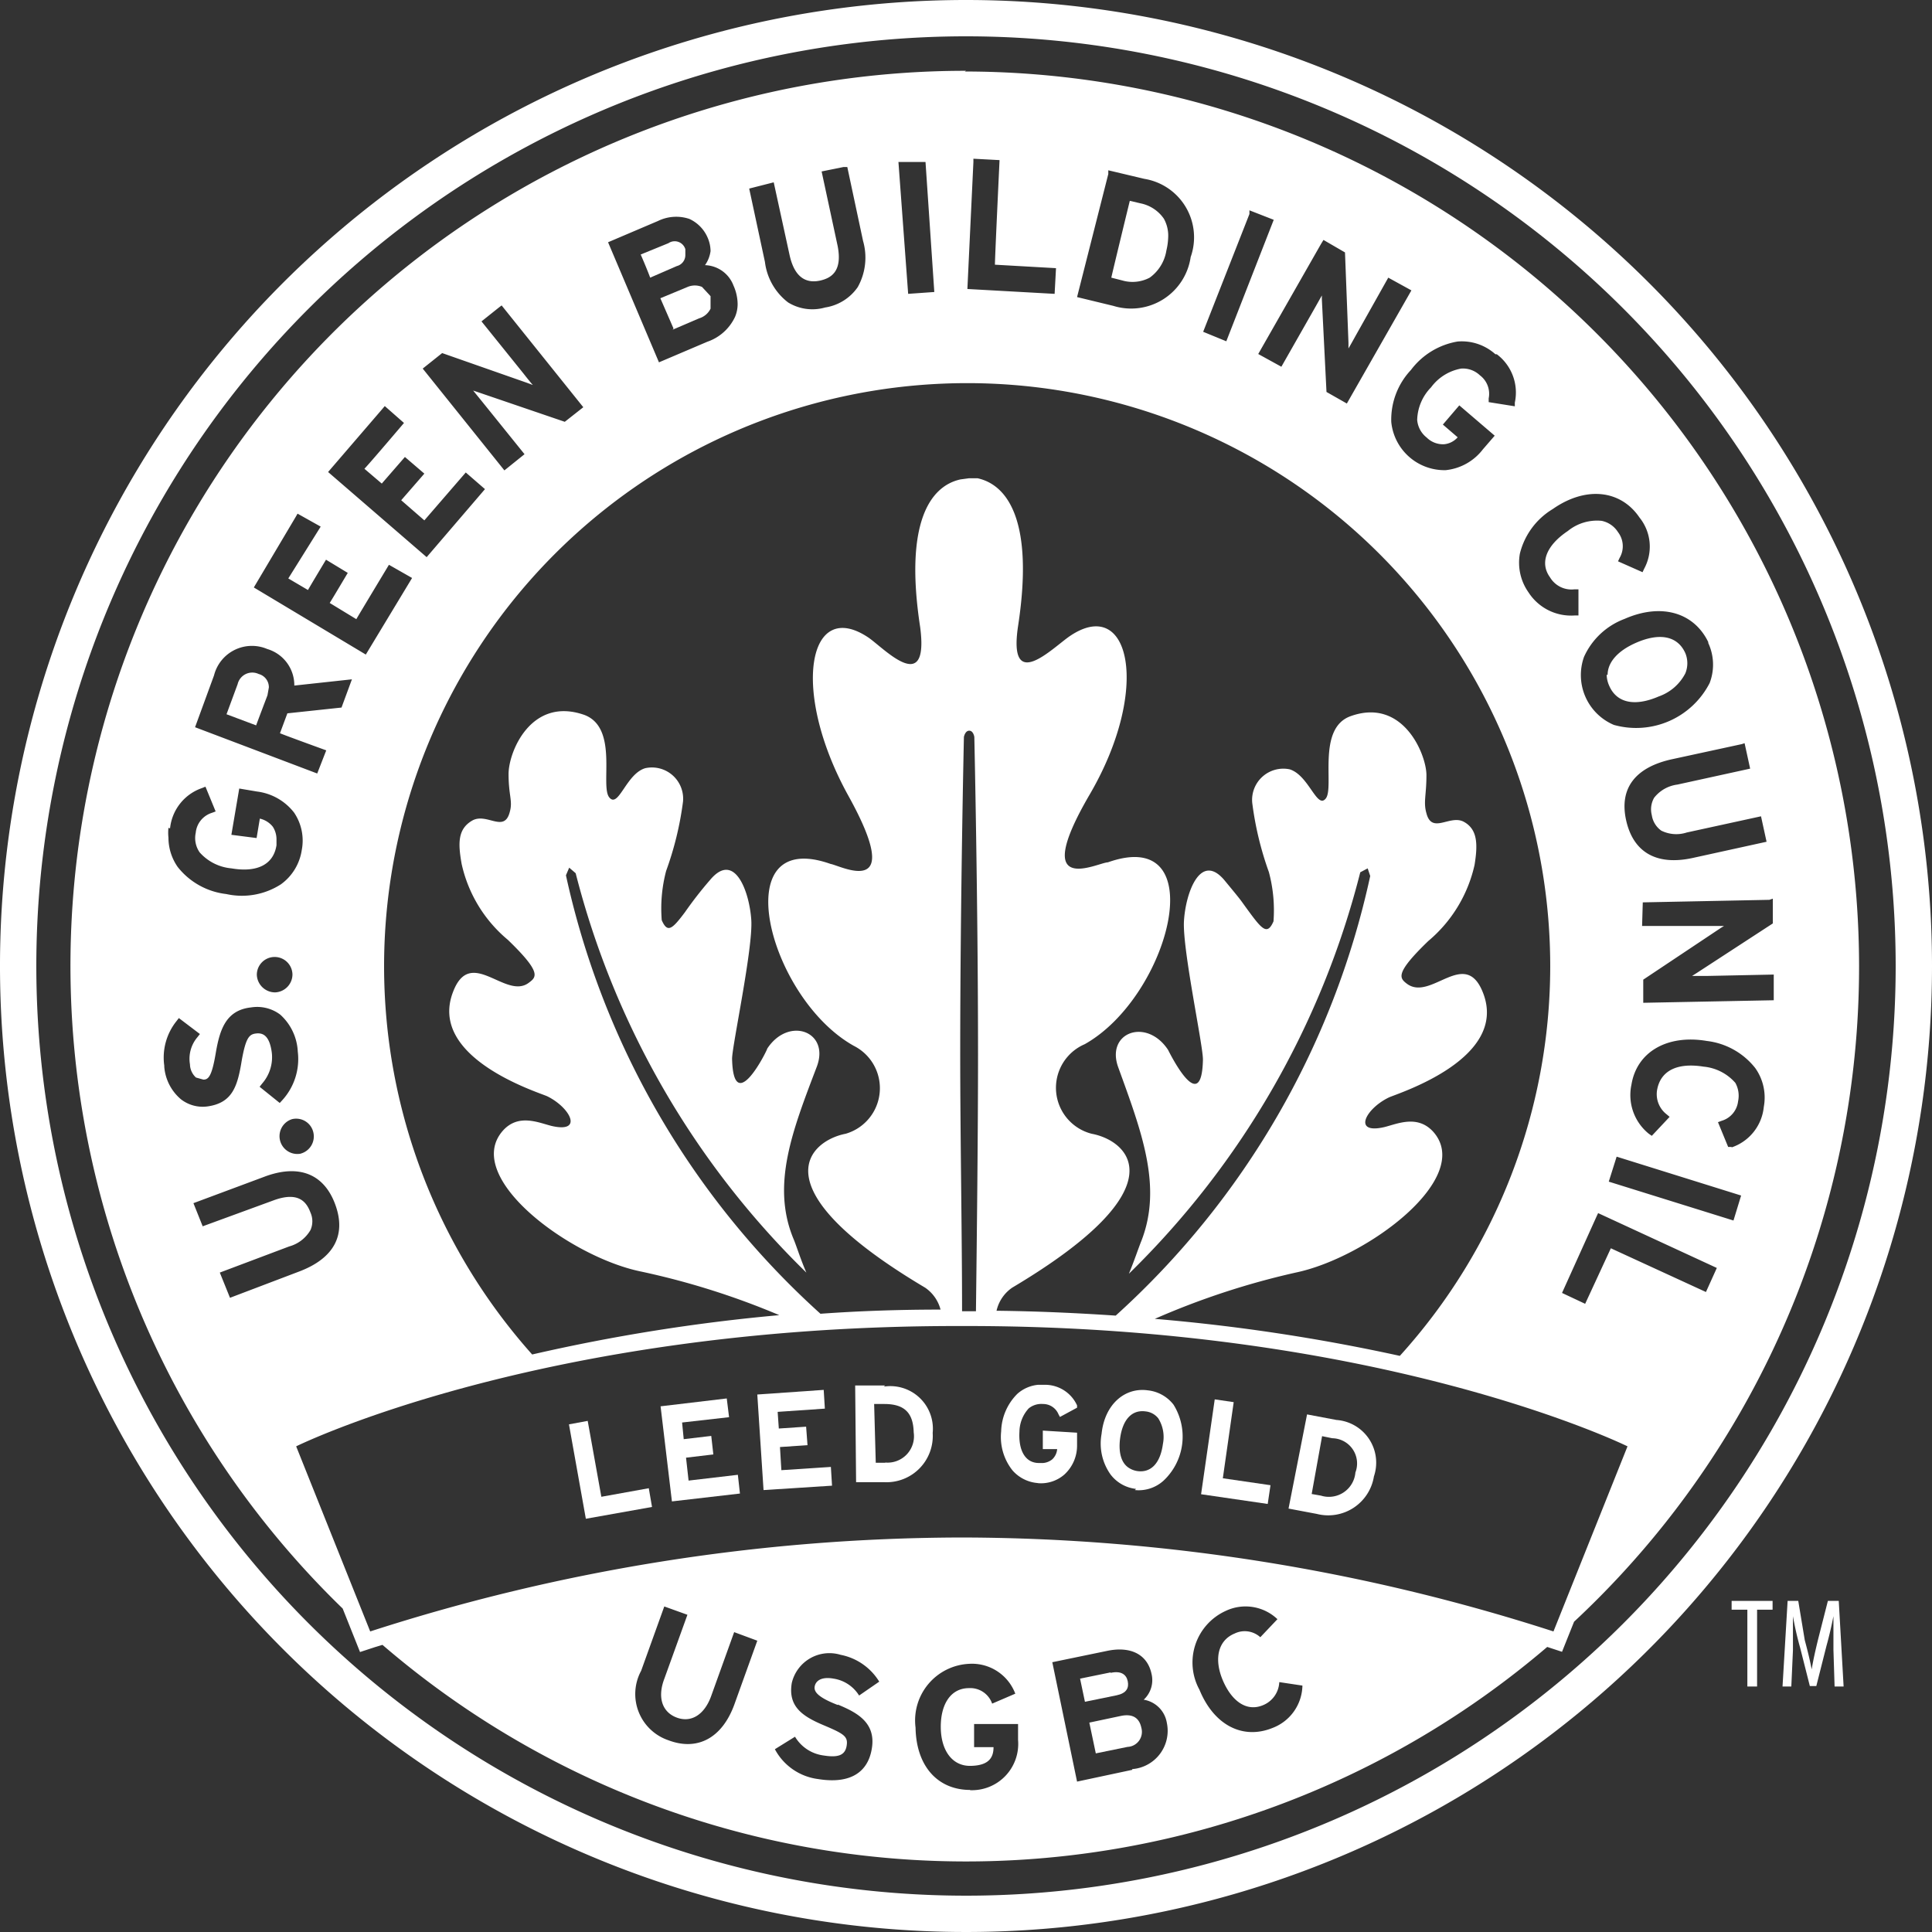 <svg xmlns="http://www.w3.org/2000/svg" width="83.5" height="83.5" viewBox="0 0 83.5 83.5"><rect x="0" y="0" width="83.5" height="83.5" fill="#333333" stroke="none"/><g id="Vrstva_2" data-name="Vrstva 2"><g id="tech_spec" data-name="tech spec"><path d="M48.45,74.16c.5-.1.79.08.88.52a.65.65,0,0,1-.6.82l-1.37.28-.28-1.33Z" fill="#fff"/><path d="M69.44,29.16a1.2,1.2,0,0,0,.11.48c.32.74,1.1.91,2.14.46a2.06,2.06,0,0,0,1.15-1,1.15,1.15,0,0,0,0-.87c-.33-.74-1.1-.9-2.13-.45-.8.35-1.23.85-1.23,1.39" fill="#fff"/><polygon points="33.77 63.54 33.71 62.54 34.9 62.46 34.84 61.66 33.66 61.74 33.61 61.02 35.65 60.88 35.6 60.07 32.73 60.27 33 64.4 35.96 64.21 35.91 63.4 33.77 63.54" fill="#fff"/><path d="M49.69,12a1.79,1.79,0,0,0,.72-1.17,2.85,2.85,0,0,0,.08-.62,1.5,1.5,0,0,0-.19-.76,1.61,1.61,0,0,0-1-.66l-.47-.11c-.07.28-.73,3-.8,3.32l.47.12A1.59,1.59,0,0,0,49.69,12" fill="#fff"/><path d="M41.75,81.93A40.18,40.18,0,1,1,81.93,41.75,40.18,40.18,0,0,1,41.75,81.93M41.75,0A41.75,41.75,0,1,0,83.5,41.75,41.75,41.75,0,0,0,41.75,0" fill="#fff"/><path d="M74.84,49.57l-.15,0-.44-1.07.16-.06a1,1,0,0,0,.71-.85A1.14,1.14,0,0,0,75,46.8a2.08,2.08,0,0,0-1.37-.7c-1.12-.18-1.83.16-2,.95a1.1,1.1,0,0,0,.4,1.11l.13.11-.77.82L71.26,49a2.15,2.15,0,0,1-.75-2.12c.23-1.42,1.55-2.18,3.26-1.89a3.13,3.13,0,0,1,2.09,1.17,2.2,2.2,0,0,1,.37,1.68,2.06,2.06,0,0,1-1.39,1.75m.08,3.16-5.39-1.68.29-.92.05-.16,5.38,1.68Zm-1.19,3.09-4.11-1.89-1.11,2.4-1-.47L69,52.58l.07-.15L74.2,54.8ZM67.14,70.51A83.66,83.66,0,0,0,41.7,66.45h-.26A83.6,83.6,0,0,0,16,70.51l-3.2-8s10.51-5.2,28.54-5.2h.46c18,0,28.54,5.2,28.54,5.2ZM55,74.68c-1.28.52-2.53-.11-3.16-1.65a2.45,2.45,0,0,1,1.14-3.41,2,2,0,0,1,2.23.36l-.74.78a1,1,0,0,0-1.11-.16c-.73.3-.89,1.11-.52,2S53.85,74,54.58,73.7a1.13,1.13,0,0,0,.71-1l1,.15A2,2,0,0,1,55,74.68m-6.06,1.81L46.55,77l-1.07-5.16,2.37-.49c1-.21,1.74.14,1.92,1a1.15,1.15,0,0,1-.34,1.11,1.21,1.21,0,0,1,1,1,1.66,1.66,0,0,1-1.5,2m-7,.9c-1.38,0-2.33-1-2.36-2.69a2.45,2.45,0,0,1,2.31-2.76,2,2,0,0,1,2,1.29l-1,.43a1,1,0,0,0-1-.67c-.8,0-1.23.71-1.22,1.7s.49,1.67,1.28,1.66,1-.35,1-.81h-.84l0-1,1.9,0v.69a2,2,0,0,1-2.08,2.17m-5.71-3.7c.79.33,1.66.76,1.47,1.9-.16,1-.9,1.55-2.32,1.32a2.47,2.47,0,0,1-1.87-1.29l.87-.54a1.69,1.69,0,0,0,1.23.81c.62.1.93,0,1-.41s-.1-.52-1-.9-1.54-.8-1.37-1.82a1.67,1.67,0,0,1,2.11-1.22A2.52,2.52,0,0,1,38,72.68l-.87.6a1.58,1.58,0,0,0-1.1-.73c-.55-.1-.78.11-.82.34s.15.47,1,.8m-4.48,0c-.53,1.43-1.59,2-2.85,1.52a2.11,2.11,0,0,1-1.17-3l1-2.78,1,.36-1,2.77c-.3.79-.1,1.43.53,1.67s1.2-.12,1.49-.91l1-2.78,1,.37ZM9.5,55l3-1.13a1.53,1.53,0,0,0,.92-.71.93.93,0,0,0,0-.75c-.16-.43-.49-.94-1.6-.53L8.76,53,8.36,52l3.06-1.14c1.48-.56,2.58-.14,3.07,1.2s-.08,2.33-1.55,2.89l-3,1.14ZM7.1,46.06a2.52,2.52,0,0,1,.53-1.93l.1-.13.91.69-.11.14A1.44,1.44,0,0,0,8.21,46a.79.79,0,0,0,.26.57l.32.09c.21,0,.36-.12.53-1.12s.42-1.88,1.53-2a1.66,1.66,0,0,1,1.26.31,2.3,2.3,0,0,1,.76,1.6,2.64,2.64,0,0,1-.67,2.1l-.11.12-.87-.7.11-.14a1.73,1.73,0,0,0,.42-1.31c-.1-.82-.43-.89-.71-.85s-.42.21-.59,1.15c-.18,1.11-.39,1.85-1.49,2a1.53,1.53,0,0,1-1.14-.31,2.05,2.05,0,0,1-.72-1.4m5.54-4a.78.78,0,0,1-.75.78.79.79,0,0,1-.79-.76.77.77,0,0,1,1.54,0M7.35,35.8a2.06,2.06,0,0,1,1.38-1.74L8.88,34l.44,1.07-.16.06a1,1,0,0,0-.7.86,1.08,1.08,0,0,0,.17.85,2.08,2.08,0,0,0,1.37.69c1.11.19,1.82-.16,1.95-1l0-.25a1,1,0,0,0-.16-.55,1,1,0,0,0-.56-.35l-.14.84L10,36.08l.34-2,.77.13a2.4,2.4,0,0,1,1.6.91,2.16,2.16,0,0,1,.33,1.63,2.23,2.23,0,0,1-.9,1.47,3.11,3.11,0,0,1-2.36.42,3.13,3.13,0,0,1-2.1-1.17,2.22,2.22,0,0,1-.4-1.27,2,2,0,0,1,0-.42M13,49.86a.77.77,0,0,1-.38-1.49h0a.76.76,0,0,1,.92.56.77.77,0,0,1-.55.93M9.25,29.19a1.69,1.69,0,0,1,2.3-1.14,1.63,1.63,0,0,1,1.17,1.58v0l2.49-.27-.45,1.22-2.34.25-.32.86c.26.11,2,.74,2,.74l-.39,1-5.28-2Zm3.53-6.85.08-.14,1,.56L12.46,25l.85.5c.13-.23.78-1.31.78-1.31l.94.57s-.64,1.08-.78,1.3l1.15.7c.15-.26,1.41-2.35,1.41-2.35l1,.57-2,3.31-4.84-2.9Zm3.74-4.66.11-.13.83.73S16,20,15.75,20.26l.75.64,1-1.15.84.72-1,1.15,1,.87,1.79-2.07.83.72-2.52,2.94L14.18,20.4Zm2.59-2.42,3.68,1.29.24.09c-.12-.13-.4-.49-.4-.49l-1.82-2.26.74-.59.13-.1,3.53,4.4-.8.63-3.81-1.3-.15-.05.39.48,1.83,2.27-.87.7-3.53-4.4Zm9.33-5.71a1.79,1.79,0,0,1,1.35-.09,1.57,1.57,0,0,1,.81.85,1.49,1.49,0,0,1,.11.54,1.37,1.37,0,0,1-.24.61,1.36,1.36,0,0,1,1.23.88,2,2,0,0,1,.18.8,1.42,1.42,0,0,1-.11.55,2.06,2.06,0,0,1-1.2,1.08l-2.09.89-2.2-5.19Zm5-1.67L34.12,11c.19.89.63,1.27,1.31,1.13.45-.1,1-.36.77-1.51l-.69-3.21.94-.19.17,0,.68,3.19a2.61,2.61,0,0,1-.23,2,2.1,2.1,0,0,1-1.41.88,2,2,0,0,1-1.6-.22,2.6,2.6,0,0,1-1-1.75l-.68-3.17ZM39.79,7H40l.38,5.62-1.13.08L38.83,7Zm2.48,38.54c0,3.49-.05,7.83-.09,11.13h-.6c0-3.3-.08-7.63-.08-11.12,0-6.56.16-13.7.16-13.7s.05-.27.23-.27.22.27.22.27.16,7.14.16,13.7M67,41.75a25.09,25.09,0,0,1-6.5,16.85A81.51,81.51,0,0,0,49.91,57,33.38,33.38,0,0,1,56,55c3.08-.64,7.72-4.1,5.94-6.09-.68-.74-1.54-.34-2.1-.2-1.4.33-.83-.79.19-1.28.39-.18,5.17-1.66,4.07-4.51-.77-2-2.25.37-3.29-.4-.33-.25-.53-.45.92-1.85a6,6,0,0,0,2-3.29c.14-.87.14-1.53-.46-1.86s-1.38.55-1.62-.37c-.14-.49,0-.77,0-1.65s-1-3.36-3.27-2.55c-1.48.52-.7,3.08-1.08,3.56s-.73-1-1.56-1.26a1.35,1.35,0,0,0-1.62,1.44,14,14,0,0,0,.72,3,6.38,6.38,0,0,1,.2,2.13c-.25.57-.46.39-1-.34s-.24-.37-1.09-1.4c-1.06-1.31-1.71.51-1.78,1.73s.84,5.43.82,6c-.06,2.53-1.47-.37-1.51-.44-.93-1.4-2.7-.75-2.15.76,1,2.76,1.92,5.14,1,7.5-.13.32-.31.87-.54,1.42a36.9,36.9,0,0,0,10-17.35l.32-.17.11.33a35.82,35.82,0,0,1-11,19c-1.64-.11-3.35-.19-5.15-.21a1.65,1.65,0,0,1,.68-1c7.33-4.36,5-6.36,3.43-6.65a2.05,2.05,0,0,1-.3-3.87c3.69-2.07,5.58-9.48,1-7.86-.42,0-3.43,1.6-.78-2.94s1.74-8.6-.86-6.84C45.49,28,43.56,30,44,27.06c.69-4.5-.43-6.1-1.75-6.39l-.25,0h-.12v0l-.37.05c-1.32.29-2.43,1.89-1.74,6.39.39,3-1.55.92-2.23.45-2.61-1.76-3.39,2.29-.87,6.84s-.36,3-.77,2.94c-4.58-1.62-2.7,5.79,1,7.86A2.05,2.05,0,0,1,36.55,49c-1.52.29-3.91,2.29,3.43,6.65a1.65,1.65,0,0,1,.67.95q-2.71,0-5.19.18a35.78,35.78,0,0,1-11-18.95l.14-.33.28.24A36.81,36.81,0,0,0,34.85,55c-.24-.55-.41-1.1-.54-1.42-1-2.36-.05-4.74,1-7.5.55-1.51-1.23-2.16-2.15-.76,0,.07-1.46,3-1.52.44,0-.56.91-4.78.83-6s-.72-3-1.78-1.73a16.52,16.52,0,0,0-1.09,1.4c-.55.73-.75.91-1,.34a6.36,6.36,0,0,1,.19-2.13,13.93,13.93,0,0,0,.73-3,1.35,1.35,0,0,0-1.63-1.44c-.83.24-1.16,1.76-1.56,1.26s.41-3-1.07-3.56c-2.3-.81-3.28,1.59-3.28,2.55s.19,1.16.05,1.65c-.24.92-1,0-1.63.37s-.6,1-.45,1.86a5.93,5.93,0,0,0,2,3.29c1.45,1.4,1.25,1.6.91,1.85-1,.77-2.52-1.6-3.28.4-1.1,2.85,3.67,4.33,4.07,4.51,1,.49,1.58,1.61.18,1.28-.56-.14-1.42-.54-2.09.2-1.78,2,2.86,5.45,5.94,6.09a33.1,33.1,0,0,1,6,1.89A79.51,79.51,0,0,0,23,58.54,25.2,25.2,0,1,1,67,41.75M42.07,7V6.86l1.13.06S43,11.13,43,11.44l2.64.15-.06,1.11-3.77-.21Zm5.83.52,0-.16,1.56.37a2.56,2.56,0,0,1,2,3.38,2.6,2.6,0,0,1-3.34,2.11l-1.57-.38ZM54,9.25,54,9.09l1.05.41L53,14.75l-1-.41Zm3.2,1.12.93.54.15,3.9v.25c.13-.22.31-.55.31-.55L60,12l1,.55-2.79,4.89-.88-.5-.2-4v-.17l-.31.55-1.44,2.53-1-.55,2.71-4.75Zm7.49,4.94a2.07,2.07,0,0,1,.78,2.09l0,.16-1.13-.18,0-.16a1,1,0,0,0-.38-1,1.06,1.06,0,0,0-.81-.29,2.07,2.07,0,0,0-1.3.81,2.09,2.09,0,0,0-.6,1.41,1.08,1.08,0,0,0,.41.76,1,1,0,0,0,.75.29.89.89,0,0,0,.59-.3l-.64-.55.71-.83,1.53,1.31-.51.59a2.32,2.32,0,0,1-1.61.9,2.31,2.31,0,0,1-2.35-2.08,3.13,3.13,0,0,1,.85-2.25A3.18,3.18,0,0,1,63,14.76a2.17,2.17,0,0,1,1.63.55M67.11,22c1.43-1,2.94-.83,3.75.37a2,2,0,0,1,.2,2.21l-.07.15-1.06-.47.07-.15A1,1,0,0,0,69.93,23a1.09,1.09,0,0,0-.71-.49,2,2,0,0,0-1.46.44c-.94.63-1.22,1.38-.77,2a1.08,1.08,0,0,0,1.06.52h.17V26.6l-.16,0a2.19,2.19,0,0,1-2-1,2.22,2.22,0,0,1-.37-1.68A3.12,3.12,0,0,1,67.11,22m6.72,5.79a2.22,2.22,0,0,1,.06,1.73,3.57,3.57,0,0,1-4.14,1.81,2.34,2.34,0,0,1-1.29-2.94,3.12,3.12,0,0,1,1.75-1.64c1.59-.7,3-.28,3.62,1m1.57,4.37.24,1.1-3.15.69a1.52,1.52,0,0,0-1,.57,1,1,0,0,0-.1.75,1,1,0,0,0,.41.67,1.46,1.46,0,0,0,1.1.08l3.21-.7.24,1.1-3.19.7c-1.55.34-2.57-.23-2.88-1.63s.42-2.3,2-2.64l3-.65Zm1.22,6.72,0,1.07-3.27,2.13-.22.14.63,0,2.9-.06,0,1.11-5.64.11,0-1,3.36-2.24.13-.08-.62,0-2.92,0L71,39l5.47-.11ZM41.75,3.06A38.68,38.68,0,0,0,14.81,69.52l.75,1.88.64-.21.33-.1a38.66,38.66,0,0,0,50.34.09h0l.64.21.52-1.3a38.69,38.69,0,0,0-26.33-67" fill="#fff"/><path d="M44.84,64.1A1.54,1.54,0,0,0,46,63.73a1.69,1.69,0,0,0,.55-1.23l0-.58-1.48-.09,0,.8.62,0a.68.68,0,0,1-.21.44.72.72,0,0,1-.39.16h-.19c-.58,0-.89-.53-.84-1.36a1.52,1.52,0,0,1,.4-1,.86.86,0,0,1,.61-.19.72.72,0,0,1,.68.45l.06.11.74-.4,0-.1a1.52,1.52,0,0,0-1.38-.89h-.3a1.57,1.57,0,0,0-.9.39,2.37,2.37,0,0,0-.7,1.62,2.32,2.32,0,0,0,.49,1.69,1.62,1.62,0,0,0,1.14.55" fill="#fff"/><path d="M48,72.28l-1.32.27.21,1,1.37-.28c.43-.09.54-.32.48-.61s-.29-.46-.74-.36" fill="#fff"/><path d="M11.18,29.13a.65.65,0,0,0-.91.44l-.48,1.3,1.28.48c.09-.25.49-1.3.49-1.3l.06-.34a.59.59,0,0,0-.44-.58" fill="#fff"/><polygon points="29.76 63.99 29.65 63 30.83 62.86 30.74 62.06 29.55 62.2 29.48 61.48 31.51 61.25 31.41 60.44 28.55 60.78 29.04 64.89 31.98 64.55 31.89 63.74 29.76 63.99" fill="#fff"/><path d="M38.26,63.22l-.41,0-.07-2.54h.44c.88,0,1.25.39,1.27,1.23a1.14,1.14,0,0,1-1.23,1.3m0-3.33-1.3,0L37,64.06l1.24,0a2,2,0,0,0,2.07-2.13,1.84,1.84,0,0,0-2.12-2" fill="#fff"/><path d="M57.14,62.07l.44.09a1.09,1.09,0,0,1,1,1.48,1.15,1.15,0,0,1-1.49,1l-.4-.07Zm2.24,1.74a1.85,1.85,0,0,0-1.62-2.44l-1.27-.24-.8,4.07,1.22.23a2,2,0,0,0,2.47-1.62" fill="#fff"/><path d="M29.62,11l0-.23a.48.48,0,0,0-.73-.26L27.69,11c.09.2.32.75.41,1l1.15-.5a.49.49,0,0,0,.37-.46" fill="#fff"/><path d="M29.07,14.25l1.14-.49a.8.8,0,0,0,.5-.42l0-.54-.37-.4a.81.81,0,0,0-.62,0l-1.18.49.57,1.31" fill="#fff"/><polygon points="54.91 64.19 52.85 63.89 53.32 60.6 52.5 60.48 51.91 64.58 54.79 65 54.91 64.19" fill="#fff"/><path d="M49.51,61a.8.8,0,0,1,.55.3,1.52,1.52,0,0,1,.2,1.11c-.11.82-.51,1.25-1.1,1.17a.92.92,0,0,1-.34-.12c-.35-.2-.49-.66-.41-1.29.11-.82.51-1.25,1.1-1.17m-.46,3.4A1.6,1.6,0,0,0,50.28,64a2.61,2.61,0,0,0,.44-3.29,1.62,1.62,0,0,0-1.11-.62c-1-.14-1.87.61-2,1.88A2.31,2.31,0,0,0,48,63.73a1.6,1.6,0,0,0,1.1.62" fill="#fff"/><polygon points="25.99 64.69 25.4 61.41 24.59 61.56 25.32 65.64 28.18 65.13 28.04 64.32 25.99 64.69" fill="#fff"/><polygon points="74.84 69.19 74.84 69.57 75.52 69.57 75.52 72.89 75.94 72.89 75.94 69.57 76.61 69.57 76.61 69.19 74.84 69.19" fill="#fff"/><path d="M79.24,71.3c0-.49,0-1,0-1.45h0c-.08.41-.18.85-.3,1.28l-.44,1.74h-.28l-.42-1.66a13.68,13.68,0,0,1-.31-1.36h0c0,.43,0,1,0,1.48l-.07,1.56h-.38l.22-3.7h.46L78,70.88c.13.49.22.85.3,1.27h0c.07-.42.15-.77.27-1.27L79,69.19h.47l.21,3.7h-.39Z" fill="#fff"/></g></g></svg>